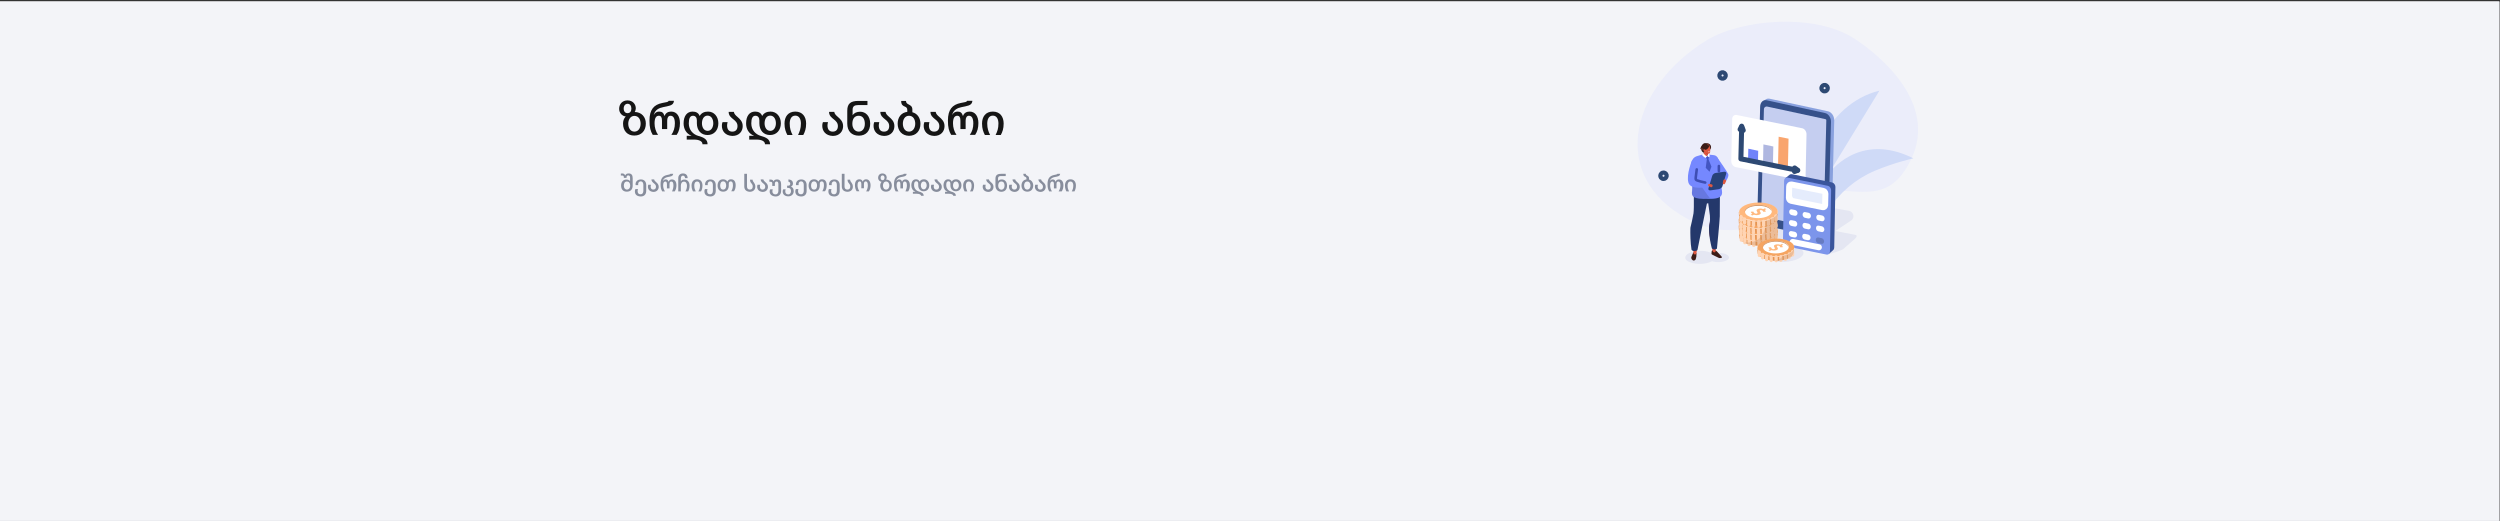 <?xml version="1.0" encoding="utf-8"?>
<!-- Generator: Adobe Illustrator 27.2.0, SVG Export Plug-In . SVG Version: 6.00 Build 0)  -->
<!DOCTYPE svg PUBLIC "-//W3C//DTD SVG 1.1//EN" "http://www.w3.org/Graphics/SVG/1.1/DTD/svg11.dtd">
<svg version="1.1" id="Layer_1" xmlns:x="http://ns.adobe.com/Extensibility/1.0/" xmlns:i="http://ns.adobe.com/AdobeIllustrator/10.0/" xmlns:graph="http://ns.adobe.com/Graphs/1.0/"
	 xmlns="http://www.w3.org/2000/svg" xmlns:xlink="http://www.w3.org/1999/xlink" x="0px" y="0px" viewBox="0 0 1920 400"
	 style="enable-background:new 0 0 1920 400;" xml:space="preserve">
<rect x="0" y="0" width="1920" height="400" fill="#333333" stroke="none"/>
<style type="text/css">
	.st0{fill:#F3F4F8;}
	.st1{fill:none;}
	.st2{fill:#EFF1F7;}
	.st3{fill:none;stroke:#738AD9;stroke-width:14.703;stroke-linecap:round;stroke-linejoin:round;stroke-miterlimit:10;}
	.st4{fill-rule:evenodd;clip-rule:evenodd;fill:#D7DDF0;}
	.st5{fill:#CFDAF7;}
	.st6{fill:none;stroke:#2D4973;stroke-width:3.267;stroke-linecap:round;stroke-miterlimit:10;}
	.st7{fill:#FFAB66;}
	.st8{fill:#EB9149;}
	.st9{fill:#FFC18F;}
	.st10{fill:#D67B2F;}
	.st11{opacity:0.71;fill:#F5F8FF;}
	.st12{fill:none;stroke:#A5B7F7;stroke-width:14.703;stroke-linecap:round;stroke-linejoin:round;stroke-miterlimit:10;}
	.st13{fill:#7A92E6;}
	
		.st14{fill-rule:evenodd;clip-rule:evenodd;fill:none;stroke:#2D4973;stroke-width:3.416;stroke-linecap:round;stroke-miterlimit:10;}
	.st15{fill-rule:evenodd;clip-rule:evenodd;fill:#ADBAC7;}
	.st16{fill-rule:evenodd;clip-rule:evenodd;fill:#DDE1F0;}
	.st17{fill-rule:evenodd;clip-rule:evenodd;fill:#526DC9;}
	.st18{fill-rule:evenodd;clip-rule:evenodd;fill:#CFDAF7;}
	.st19{fill-rule:evenodd;clip-rule:evenodd;fill:#C95836;}
	.st20{fill:#C95836;}
	.st21{fill-rule:evenodd;clip-rule:evenodd;fill:#E3633D;}
	.st22{fill-rule:evenodd;clip-rule:evenodd;fill:#4A2A1A;}
	.st23{fill-rule:evenodd;clip-rule:evenodd;fill:#364270;}
	.st24{fill:none;stroke:#0C173D;stroke-width:3.122;stroke-linecap:round;stroke-linejoin:round;stroke-miterlimit:10;}
	.st25{fill-rule:evenodd;clip-rule:evenodd;fill:#D46D4E;}
	.st26{fill-rule:evenodd;clip-rule:evenodd;fill:#7C95EB;}
	
		.st27{fill-rule:evenodd;clip-rule:evenodd;fill:none;stroke:#0D367F;stroke-width:3.307;stroke-linecap:round;stroke-linejoin:round;stroke-miterlimit:10;}
	.st28{fill-rule:evenodd;clip-rule:evenodd;fill:#873B24;}
	.st29{fill-rule:evenodd;clip-rule:evenodd;fill:#FFFFFF;}
	.st30{fill:#D46D4E;}
	.st31{enable-background:new    ;}
	.st32{fill:#151515;}
	.st33{fill:#878D9C;}
	.st34{fill:#EBEDFA;}
	.st35{fill:#E4E6F2;}
	.st36{fill:#89A1DE;}
	.st37{fill:#36518A;}
	.st38{fill:#C5CEF0;}
	
		.st39{fill-rule:evenodd;clip-rule:evenodd;fill:none;stroke:#2D4973;stroke-width:3.246;stroke-linecap:round;stroke-miterlimit:10;}
	.st40{fill:#E69451;}
	.st41{fill:#FFFFFF;}
	.st42{fill:#F5A562;}
	.st43{fill:none;stroke:#FFD4B3;stroke-width:2.636;stroke-linecap:round;stroke-linejoin:round;stroke-miterlimit:10;}
	.st44{fill:#F2C97B;}
	.st45{fill:#FFB87D;}
	.st46{fill:#CF9161;}
	.st47{opacity:0.29;fill:#BF8456;}
	.st48{fill:none;stroke:#2D4973;stroke-width:3.868;stroke-linecap:round;stroke-linejoin:round;stroke-miterlimit:10;}
	.st49{fill:#7083FA;}
	.st50{fill:#AFB7E0;}
	.st51{fill:#F9A56E;}
	.st52{fill:#3A559C;}
	.st53{fill:#7C95EB;}
	.st54{fill:#E5ECFC;}
	.st55{fill:none;stroke:#FFFFFF;stroke-width:4.63;stroke-linecap:round;stroke-linejoin:round;stroke-miterlimit:10;}
	.st56{fill:#667BC2;}
	.st57{fill:none;stroke:#FFD4B3;stroke-width:2.522;stroke-linecap:round;stroke-linejoin:round;stroke-miterlimit:10;}
	.st58{fill:#7588FF;}
	.st59{fill:#3B1C17;}
	.st60{fill:#DE5840;}
	.st61{fill:#24386B;}
	.st62{fill:#BA422D;}
	.st63{fill:#6778E0;}
	.st64{fill:none;stroke:#3E4EB3;stroke-width:2;stroke-linecap:round;stroke-linejoin:round;stroke-miterlimit:10;}
	.st65{fill:#27427A;}
	.st66{fill:#4355C2;}
	.st67{fill:none;stroke:#78392F;stroke-width:0.992;stroke-linecap:round;stroke-linejoin:round;stroke-miterlimit:10;}
</style>
<g id="Layer_2_00000111192994701003091220000008295332985778148766_">
	<g>
		<g>
			<rect id="SVGID_1_" x="-0.5" y="1.1" class="st0" width="1920" height="400"/>
		</g>
		<g>
			<g>
				<g>
					
						<rect id="SVGID_00000085232158775837196760000001681756321692185509_" x="-0.5" y="1.1" class="st0" width="1920" height="400"/>
				</g>
			</g>
		</g>
	</g>
</g>
<rect x="475" y="73.1" class="st1" width="468.3" height="62.9"/>
<g id="Layer_2_00000126300778192840214710000014577517979193435805_">
</g>
<g>
	<path class="st2" d="M5621,1628.8c99.4-105.7,35.3-312.6-146.8-358.5c-87.7-22.1-291.5,20.5-339.2,194.8
		c-21.8,79.8,46.5,220.2,187.1,154.6C5413.8,1576.9,5531.9,1723.5,5621,1628.8z"/>
	<path class="st3" d="M5345.9,1454.8c-1.9-16.6-9.8-76.8-14.3-98.1"/>
	<ellipse class="st4" cx="5359" cy="1694.8" rx="120.8" ry="12.2"/>
	<path class="st5" d="M5435.2,1646.8l0-139.7l0,0c0.5-12-7.9-24.2-25.3-33.4c-33.6-17.9-88-17.9-121.4-0.2
		c-15.4,8.2-23.6,18.7-24.8,29.5l0,0v0.1c-0.2,1.7-0.2,3.4,0,5V1647c0,24.1,21.5,43.6,48.1,43.7l75.1,0.2
		c26.7,0.1,48.3-19.5,48.3-43.7V1646.8z"/>
	<path class="st6" d="M5334,1691.3l52.6,0.1c26.7,0.1,48.3-19.5,48.3-43.7v-0.4l0-105.1"/>
	<path class="st5" d="M5407.1,1475.5h-120c-5.7,0-10.3-4.7-10.3-10.3l0,0c0-5.7,4.7-10.3,10.3-10.3l120,0c5.7,0,10.3,4.7,10.3,10.3
		l0,0C5417.4,1470.8,5412.8,1475.5,5407.1,1475.5z"/>
	<g>
		<g>
			<g>
				<rect x="5308" y="1665.7" class="st7" width="84.8" height="19.3"/>
				<rect x="5358.2" y="1665.7" class="st8" width="31.5" height="19.3"/>
				<rect x="5342.1" y="1665.7" class="st8" width="13.2" height="19.3"/>
				<rect x="5315.3" y="1665.7" class="st9" width="7.2" height="19.3"/>
			</g>
			<rect x="5308" y="1682.1" class="st10" width="84.8" height="2.9"/>
		</g>
		<g>
			<g>
				<rect x="5308" y="1646.9" class="st7" width="84.8" height="19.3"/>
				<rect x="5358.2" y="1646.9" class="st8" width="31.5" height="19.3"/>
				<rect x="5342.1" y="1646.9" class="st8" width="13.2" height="19.3"/>
				<rect x="5315.3" y="1646.9" class="st9" width="7.2" height="19.3"/>
			</g>
			<rect x="5308" y="1663.3" class="st10" width="84.8" height="2.9"/>
		</g>
		<g>
			<g>
				<rect x="5302.3" y="1628.1" class="st7" width="84.8" height="19.3"/>
				<rect x="5352.5" y="1628.1" class="st8" width="31.5" height="19.3"/>
				<rect x="5336.4" y="1628.1" class="st8" width="13.2" height="19.3"/>
				<rect x="5309.7" y="1628.1" class="st9" width="7.2" height="19.3"/>
			</g>
			<rect x="5302.3" y="1644.6" class="st10" width="84.8" height="2.9"/>
		</g>
	</g>
	<g>
		<g>
			<g>
				<rect x="5306" y="1608.7" class="st7" width="84.8" height="19.3"/>
				<rect x="5356.2" y="1608.7" class="st8" width="31.5" height="19.3"/>
				<rect x="5340.1" y="1608.7" class="st8" width="13.2" height="19.3"/>
				<rect x="5313.4" y="1608.7" class="st9" width="7.2" height="19.3"/>
			</g>
			<rect x="5306" y="1625.2" class="st10" width="84.8" height="2.9"/>
		</g>
		<g>
			<g>
				<rect x="5306" y="1590" class="st7" width="84.8" height="19.3"/>
				<rect x="5356.2" y="1590" class="st8" width="31.5" height="19.3"/>
				<rect x="5340.1" y="1590" class="st8" width="13.2" height="19.3"/>
				<rect x="5313.4" y="1590" class="st9" width="7.2" height="19.3"/>
			</g>
			<rect x="5306" y="1606.4" class="st10" width="84.8" height="2.9"/>
		</g>
		<g>
			<g>
				<rect x="5310.7" y="1571.2" class="st7" width="84.8" height="19.3"/>
				<rect x="5360.9" y="1571.2" class="st8" width="31.5" height="19.3"/>
				<rect x="5344.8" y="1571.2" class="st8" width="13.2" height="19.3"/>
				<rect x="5318" y="1571.2" class="st9" width="7.2" height="19.3"/>
			</g>
			<rect x="5310.7" y="1587.6" class="st10" width="84.8" height="2.9"/>
		</g>
	</g>
	
		<ellipse transform="matrix(0.707 -0.707 0.707 0.707 484.028 4180.055)" class="st11" cx="5287.8" cy="1505.8" rx="15.3" ry="15.3"/>
	
		<ellipse transform="matrix(0.967 -0.255 0.255 0.967 -204.228 1402.334)" class="st11" cx="5307.6" cy="1489" rx="6.1" ry="6.1"/>
	<path class="st12" d="M5348.7,1516.5c0,0,2.9-15.4-2.1-59.2"/>
	<path class="st13" d="M5337.8,1413.2c0,0-9.9-62.2,66.2-64.4C5404,1348.9,5400.7,1403.9,5337.8,1413.2z"/>
	<path class="st13" d="M5339.7,1413.3c0,0-32.9,15.6-81.6-38.4C5258.1,1374.9,5337.9,1355.3,5339.7,1413.3z"/>
	<line class="st6" x1="5348.9" y1="1399.6" x2="5396.4" y2="1355.4"/>
	<line class="st6" x1="5273.3" y1="1378.9" x2="5327.9" y2="1402.6"/>
	<line class="st6" x1="5378.6" y1="1372.5" x2="5391.2" y2="1369.8"/>
	<line class="st6" x1="5382" y1="1359.8" x2="5378.6" y2="1371.4"/>
	<line class="st6" x1="5358.4" y1="1390.8" x2="5374.5" y2="1388.3"/>
	<line class="st6" x1="5361.6" y1="1376" x2="5358.4" y2="1390.8"/>
	<polyline class="st6" points="5280.5,1390.1 5290.9,1386 5285.5,1376.4 	"/>
	<polyline class="st6" points="5305.1,1384.6 5311.9,1395.6 5298.3,1399 	"/>
	<line class="st6" x1="5335.7" y1="1394.7" x2="5338.3" y2="1412.9"/>
	<g>
		<g>
			<g>
				<rect x="5303.9" y="1553.7" class="st7" width="84.8" height="19.3"/>
				<rect x="5354.1" y="1553.7" class="st8" width="31.5" height="19.3"/>
				<rect x="5338" y="1553.7" class="st8" width="13.2" height="19.3"/>
				<rect x="5311.3" y="1553.7" class="st9" width="7.2" height="19.3"/>
			</g>
			<rect x="5303.9" y="1570.1" class="st10" width="84.8" height="2.9"/>
		</g>
		<g>
			<g>
				<rect x="5303.9" y="1534.9" class="st7" width="84.8" height="19.3"/>
				<rect x="5354.1" y="1534.9" class="st8" width="31.5" height="19.3"/>
				<rect x="5338" y="1534.9" class="st8" width="13.2" height="19.3"/>
				<rect x="5311.3" y="1534.9" class="st9" width="7.2" height="19.3"/>
			</g>
			<rect x="5303.9" y="1551.3" class="st10" width="84.8" height="2.9"/>
		</g>
		<g>
			<g>
				<rect x="5308.6" y="1516.2" class="st7" width="84.8" height="19.3"/>
				<rect x="5358.7" y="1516.2" class="st8" width="31.5" height="19.3"/>
				<rect x="5342.6" y="1516.2" class="st8" width="13.2" height="19.3"/>
				<rect x="5315.9" y="1516.2" class="st9" width="7.2" height="19.3"/>
			</g>
			<rect x="5308.6" y="1532.6" class="st10" width="84.8" height="2.9"/>
		</g>
	</g>
	<line class="st6" x1="5406.9" y1="1473.7" x2="5334.8" y2="1473.7"/>
	<line class="st6" x1="5314.2" y1="1473.7" x2="5283.5" y2="1473.7"/>
	
		<ellipse transform="matrix(0.447 -0.894 0.894 0.447 1522.242 5488.246)" class="st14" cx="5201.2" cy="1512.6" rx="5.3" ry="5.3"/>
	
		<ellipse transform="matrix(0.31 -0.951 0.951 0.31 2487.893 6042.85)" class="st14" cx="5407.2" cy="1307.4" rx="5.3" ry="5.3"/>
	
		<ellipse transform="matrix(0.223 -0.975 0.975 0.223 2931.306 6525.239)" class="st14" cx="5558.7" cy="1423.9" rx="5.3" ry="5.3"/>
	<g>
		<path class="st15" d="M5551.6,1465.5c0,0-6.1,3.3-5.2,9c0.8,5.7,0,8.1,0,8.1s20.5,1.5,20.3-1.5c0-0.1-1.6-6.7-1.6-6.7l-6.9-8.7
			L5551.6,1465.5z"/>
		<ellipse class="st16" cx="5500.3" cy="1695.6" rx="69.1" ry="7.1"/>
		<polygon class="st17" points="5538.1,1493.2 5528.4,1535 5537.1,1541.9 5550.2,1507.3 		"/>
		<path class="st17" d="M5538.5,1538.2c-2.2,5.9-2.5,7.9-6.8,6.5l-18.3-13.6l4.1-5.2l8.4,6.5L5538.5,1538.2z"/>
		<path class="st18" d="M5482.4,1479.8c-13.6-0.9-14.3,4.2-22.2,17c-5.8,9.3-7,13.1-17,26.1c-1.2,1.6,6.5,10.8,8.2,9.5
			c11.6-9.8,25.9-32.6,25.9-32.6L5482.4,1479.8z"/>
		<path class="st19" d="M5454.7,1525c-0.4-2.1-1.4-4.1-3.3-6l-16.7-13.4l-4.2,3.6l16.6,19.2C5450,1531.8,5455.5,1529.3,5454.7,1525z
			"/>
		<path class="st20" d="M5433.6,1510.6l-6.1-0.5c-1.2-0.1-2.3-0.6-3.2-1.5l-3.5-3.5c-1.2-1.2-0.8-3.3,0.7-4l0,0l7.6,1
			c1.7,0.2,3.3,1.1,4.6,2.5l2.1,2.3L5433.6,1510.6z"/>
		<ellipse class="st16" cx="5566.9" cy="1695.4" rx="44.2" ry="3.8"/>
		<path class="st21" d="M5466.6,1673.4l2.4,13.1l6.5-0.4c0,0,0.5-5.2,0.8-12.7H5466.6z"/>
		<path class="st22" d="M5468.7,1684.5l-5.5,4.2c-1.1,1-7.3,3-7.3,3l0,0c-0.6,1.3,0.5,1.9,1.5,2.1l17.9-0.4c0,0,3.9-0.9,0.4-8.9
			C5472.5,1686,5469.5,1687,5468.7,1684.5z"/>
		<path class="st21" d="M5507.2,1673.4l2.4,13.1l6.5-0.4c0,0,0.5-5.2,0.8-12.7H5507.2z"/>
		<path class="st22" d="M5509.3,1684.5l-5.5,4.2c-1.1,1-7.3,3-7.3,3l0,0c-0.6,1.3,0.5,1.9,1.5,2.1l17.9-0.4c0,0,3.9-0.9,0.4-8.9
			C5513,1686,5510.1,1687,5509.3,1684.5z"/>
		<path class="st23" d="M5519.1,1552.1l-21.7,1.9c-9.8,15.3-7.3,29-7.3,29s1.6,41,2.2,42.5l12.1,54.6l13.7-0.1
			c1.2-15,5.4-36-4.6-57.2l3.6-32.9C5520.6,1572.3,5519.1,1552.1,5519.1,1552.1z"/>
		<path class="st23" d="M5497.5,1542.9l-22.1,8c-6.6,17.2-8.3-4.8-8.3-4.8s-5.9,74.2-5.5,75.9l3.5,56.5l15,0
			c3.9-15.1,3.7-30.1,2.6-54.9l7.5-40.7C5496.2,1564.3,5497.5,1542.9,5497.5,1542.9z"/>
		<path class="st24" d="M5492.3,1582.6c0-0.3-1.3-5.2-1.9-7.5c-0.2-0.7-0.8-1.3-1.6-1.3l-8.5-0.6"/>
		<path class="st25" d="M5563.3,1585.1c0,0-2.4,35.3-1.8,37.1l17.7,66.1l6.7,0.2c-0.2-18.1,7.8-37.6-4-63.3l4-45.4
			C5598.4,1579.6,5563.3,1585.1,5563.3,1585.1z"/>
		<path class="st25" d="M5542.7,1586.7c0,0-4.8,34.7-4.3,36.4l13.4,64.9l6.8,0.2c1-17.8,10.4-36.9,0.2-62.2l7.1-44.6
			C5578.4,1581.4,5542.7,1586.7,5542.7,1586.7z"/>
		<path class="st17" d="M5550.5,1502.7l1.3-0.4l4.5,0.2l17.3,5.4c5.8,2.5,8.7,8.3,6.7,13.4l7,25c4.9,12.7,9.8,75.8,9.6,88.7
			c-13.3,4-15,4.3-33.4,4.3c-2.1,0-26.1-4.8-28.2-7.3c-4.4-31.5,0.1-72.8,8.3-89.3c1.1-2.2-11.7-29.7-6.4-32.1
			C5539.1,1509.8,5548.4,1502.9,5550.5,1502.7z"/>
		<path class="st26" d="M5553,1482.5l1.3-0.5l4.5,0.2l17.2,5.9c5.8,2.8,6.5,7.1,7.8,12.9l8.5,48.6c4.7,14.5-60.2,20.1-54.2,0
			c3.5-11.7-4-55.5,1.3-58.4C5541.3,1490.1,5551,1482.7,5553,1482.5z"/>
		<path class="st17" d="M5473.3,1480.3l16.6-5.1l4.3-0.2l16.9,4.5c5.8,2.3,8.9,8.6,7.3,14.6l-6.3,23.6c5.5,14,6.8,28.7,7.3,43.4
			c-15.6,3.5-46.8,7.5-55.1-2.7C5463.1,1529.1,5463.6,1500.1,5473.3,1480.3z"/>
		<path class="st17" d="M5489.6,1565.1c0,0,22.3-30.4,18.6-61.3l9.8,11.1c0,0,1.5,33,2.7,47.1
			C5520.6,1562,5510.1,1569.1,5489.6,1565.1z"/>
		<path class="st18" d="M5502.8,1477.3c0,0-18.2,17.7-20.3,25c0,0-2.8-18.1-1.3-24.3l9.2-2.9l3.8,0L5502.8,1477.3z"/>
		<path class="st27" d="M5481.4,1503.8c0,0-4.4,42.2-0.8,58.7"/>
		<path class="st27" d="M5495.2,1521.7L5495.2,1521.7c3,0,5.4-2.4,5.4-5.4v-8.2h-10.9v8.2
			C5489.8,1519.3,5492.2,1521.7,5495.2,1521.7z"/>
		<path class="st17" d="M5548.1,1485.1c0,0-5.8,14.1,6.4,14.1c10.7,0,12.6-14.2,12.6-14.2l-7.4-2.5
			C5559.8,1482.5,5555.9,1479.3,5548.1,1485.1z"/>
		<path class="st19" d="M5480.3,1469.8c0,0,2.2,6.1,4.1,11.2c0.5,1.4,1.8,2.3,3.4,2.5c1.6,0.2,3.3-0.3,4.4-1.5
			c0.4-0.4,0.7-0.7,1-1.1c1.5-1.6,1.9-3.7,1-5.5c-2.3-4.5-6.5-12.8-6.5-12.8L5480.3,1469.8L5480.3,1469.8z"/>
		<polygon class="st28" points="5481.1,1473.3 5482.8,1476.8 5485.8,1472.4 		"/>
		<path class="st19" d="M5491.1,1462.4c0.3-1.9-1-3.6-2.9-3.9c-2-0.3-4.5-0.6-6.5-0.9c-1.9-0.3-3.3,1.1-3.9,2.9
			c-0.6,2.2-0.9,6.8-0.8,10.1c0.1,1.9,1.3,3.8,3.2,4.1c2,0.3,8.2-0.8,9.3-4.3C5490.4,1467.7,5490.8,1465.2,5491.1,1462.4
			L5491.1,1462.4z"/>
		<path class="st15" d="M5492.4,1472.4c3.8-1.7,5-7.2,2.6-12.1c-0.5-1-1.1-1.9-1.7-2.5c-3.4-3.1-7.7-5-12.4-2.3
			c-1.4,0.8-2,2.5-1.5,4c1,2.8,3.3,7.6,8.8,12c0.7,0.6,1.6,0.9,2.5,0.9H5492.4z"/>
		<path class="st19" d="M5486.4,1468.4c-0.7,1.4-2.2,2-3.4,1.4s-1.5-2.2-0.7-3.6s2.2-2,3.4-1.4
			C5486.8,1465.4,5487.1,1467,5486.4,1468.4z"/>
		<path class="st19" d="M5477.4,1463.1c0,0.1-0.9,1.5-2.4,3.4c-0.7,1,1.3,2.8,2.3,2.3c1-0.5,2.1-4.2,2.1-4.2L5477.4,1463.1z"/>
		<path class="st29" d="M5477.5,1470.1l2.1-0.2c0,0,0.1,1.9-0.7,1.9C5477.3,1472,5477.5,1470.1,5477.5,1470.1z"/>
		<path class="st19" d="M5530.4,1522.8c2.4,5.3,1.4,11-4.4,14.5l-31,10.9l0.3-6.8l21.7-11.8L5530.4,1522.8z"/>
		<path class="st20" d="M5500.3,1543.6l-2.4,5.5c-0.5,1.1-1.3,2-2.4,2.5l-4.4,2.1c-1.5,0.7-3.3-0.3-3.5-2l0,0l3.4-6.7
			c0.8-1.5,2.1-2.7,3.8-3.4l2.8-1.2L5500.3,1543.6z"/>
		<path class="st25" d="M5597.1,1525.1c2.4,5.3,1.4,11-4.4,14.5l-31,10.9l0.3-6.8l21.7-11.8L5597.1,1525.1z"/>
		<path class="st30" d="M5563.6,1542.7l-5.2,3c-1,0.6-1.8,1.6-2.2,2.7l-1.6,4.6c-0.5,1.6,0.7,3.2,2.4,3.2l0,0l6.3-4.2
			c1.4-0.9,2.4-2.4,3-4.2l0.9-3L5563.6,1542.7z"/>
		<path class="st18" d="M5515.5,1482.2c5.7,5,7.4,9.8,11.4,19.4c1.9,4.5,6.8,11.4,8.2,17.4c0.7,3.2,1,10.7-5,15.6
			c-0.8,0.6-2.4,1.5-2.4,1.5c-0.6-0.4-7-6.7-8.9-10.7c-4.1-8.5-11-20.5-13.5-27.7C5499.7,1481.6,5515.5,1482.2,5515.5,1482.2z"/>
		<path class="st30" d="M5514.9,1530.6l-0.6-1.2c-0.4-0.9-0.5-2-0.2-2.9l1.2-3.9c0.4-1.4,2-1.9,3.2-1.1l0,0l2,5.8
			C5521,1528.6,5514.9,1530.6,5514.9,1530.6z"/>
		<path class="st25" d="M5550.9,1476.9c0,0,0.9,5.5,1.6,10c0.2,1.2,1,2.2,2.1,2.6s2.4,0.2,3.3-0.6c0.3-0.3,0.6-0.5,0.9-0.7
			c1.3-1.1,1.8-2.8,1.4-4.4c-1.1-4.1-3.1-11.7-3.1-11.7L5550.9,1476.9L5550.9,1476.9z"/>
		<polygon class="st28" points="5551.1,1479.9 5551.9,1483.2 5554.5,1479.9 		"/>
		<path class="st25" d="M5561.2,1471.8c0.5-1.5-0.3-3.2-1.8-3.7c-1.6-0.5-3.7-1.2-5.3-1.8c-1.5-0.5-2.9,0.4-3.7,1.9
			c-0.9,1.7-1.8,5.5-2.2,8.4c-0.2,1.6,0.5,3.4,2,3.9c1.6,0.5,7,0.6,8.4-2.2C5559.8,1476.2,5560.5,1474.1,5561.2,1471.8
			L5561.2,1471.8z"/>
		<path class="st15" d="M5565.8,1479.3c0,0-0.1-8.3-2.1-11c-2.7-3.6-6.7-6-12-2.8c0,0,1.3,6.8,11.5,13.6L5565.8,1479.3z"/>
		<path class="st25" d="M5560.9,1478.7c-0.8,1-2.2,1.3-3,0.7s-0.9-2.1-0.1-3.1c0.8-1,2.2-1.3,3-0.7S5561.7,1477.6,5560.9,1478.7z"/>
		<path class="st29" d="M5549.4,1475.8l2.5,1.2c0,0-0.8,1.7-2,1S5549.4,1475.8,5549.4,1475.8z"/>
		<path class="st22" d="M5551.2,1686.1l-5.7,4c-1.1,1-7.2,3.1-7.2,3.1l0,0c-0.6,1.3,0.7,2,1.7,2.1l18.3-0.4c0,0,4.2-0.9,0.1-9
			C5555.2,1687.4,5552.2,1688.7,5551.2,1686.1z"/>
		<path class="st22" d="M5579,1686.1l-5.7,4c-1.1,1-7.2,3.1-7.2,3.1l0,0c-0.6,1.3,0.7,2,1.7,2.1l18.3-0.4c0,0,4.2-0.9,0.1-9
			C5582.9,1687.4,5579.9,1688.7,5579,1686.1z"/>
		<path class="st17" d="M5597.1,1525.1c0,0-12.6-29.2-17.1-34.3s-11.5-1.5-9.8,5.5c1.7,7.1,16.1,34.1,16.1,34.1l-23.5,11.5l5,8
			l23.3-9C5591.1,1541,5602.4,1536.9,5597.1,1525.1z"/>
	</g>
</g>
<g class="st31">
	<path class="st32" d="M478.5,95c0-2,0.5-3.9,2-5.5v-0.1c-2.5-0.2-5-2.5-5-5.8c0-3.8,2.6-6.5,6.4-6.5c4.1,0,6.4,3,6.4,6.1
		c0,0.7-0.3,2.1-0.9,2.9V86c5.4,0.1,8.6,3.9,8.6,8.9c0,5.4-3.3,9.2-8.8,9.2C481.8,104.2,478.5,100.4,478.5,95z M484.9,83.4
		c0-2.2-1.1-3.7-2.9-3.7c-1.8,0-3,1.5-3,3.7c0,2.2,1.2,3.5,2.9,3.5C483.8,86.9,484.9,85.6,484.9,83.4z M492,95c0-3-1.4-6-4.8-6
		c-3.1,0-4.7,3-4.7,6c0,2.9,1.4,6.1,4.8,6.1C490.6,101,492,97.9,492,95z"/>
	<path class="st32" d="M518.3,94.8c0-4.2-1.3-5.9-3.4-5.9c-1.7,0-2.5,1.6-2.5,3.8v6.4h-4v-6.4c0-2.5-0.7-3.8-2.4-3.8
		c-2.1,0-3.3,1.7-3.3,5.8c0,3.2,0.9,6.3,2.7,8.9h-4.1c-1.7-2.9-2.5-5.6-2.5-11c0-8.5,3.4-12.2,9.8-13.5l3.5-0.7
		c0.9-0.2,1.4-0.7,1.5-1h4c-0.3,2.5-1.5,3.5-5.5,4.3l-2.9,0.6c-2.9,0.6-6,1.9-7.1,5.8h0.1c0.8-1.5,2.2-2.4,3.9-2.4
		c2.5,0,3.4,0.9,4.2,3.3h0.1c0.9-2.4,2.8-3.3,5.1-3.3c4.3,0,6.7,3.7,6.7,8.8c0,3.6-0.7,6.4-2.5,9.1h-4.1
		C517.4,101,518.3,98.1,518.3,94.8z"/>
	<path class="st32" d="M533,107.2h-5.6v-2.9h3.6v-0.1c-4-1.5-6-5.3-6-9.4c0-5.7,2.6-9.1,6.9-9.1c2.5,0,4.5,0.9,5.4,3.3h0.1
		c1.3-2.3,3.6-3.3,6.4-3.3c4.6,0,7.9,3.8,7.9,9c0,5.3-3.3,9-8.3,9c-5,0-8.2-3.6-8.2-9v-2.2c0-2.1-1-3.6-3-3.6c-2.2,0-3.2,2-3.2,5.9
		c0,5.1,3.4,8.4,7.1,9.5c4.6,1.3,7.3,2.7,7.3,6.5h-3.9C539.6,108.6,537.1,107.2,533,107.2z M547.8,94.7c0-2.9-1.3-5.9-4.4-5.9
		c-3,0-4.3,3-4.3,5.9c0,2.8,1.3,5.8,4.4,5.8C546.4,100.5,547.8,97.5,547.8,94.7z"/>
	<path class="st32" d="M554.4,96.7c0-1.1,0.1-1.9,0.5-2.9h3.9c-0.2,0.8-0.4,1.7-0.4,2.5c0,3.1,1.4,4.8,4,4.8c2.7,0,4-1.7,4-4.3
		c0-2.5-1.6-3.9-3.1-5.1c-1.8-1.5-3.7-2.8-3.7-5.8h4c0.2,1.6,1.4,2.7,2.8,3.9c1.9,1.7,4,3.5,4,7.1c0,3.9-2.7,7.5-7.9,7.5
		C556.9,104.2,554.4,100.5,554.4,96.7z"/>
	<path class="st32" d="M581,107.2h-5.6v-2.9h3.6v-0.1c-4-1.5-6-5.3-6-9.4c0-5.7,2.6-9.1,6.9-9.1c2.5,0,4.5,0.9,5.4,3.3h0.1
		c1.3-2.3,3.6-3.3,6.4-3.3c4.6,0,7.9,3.8,7.9,9c0,5.3-3.3,9-8.3,9c-5,0-8.2-3.6-8.2-9v-2.2c0-2.1-1-3.6-3-3.6c-2.2,0-3.2,2-3.2,5.9
		c0,5.1,3.4,8.4,7.1,9.5c4.6,1.3,7.3,2.7,7.3,6.5h-3.9C587.6,108.6,585.1,107.2,581,107.2z M595.9,94.7c0-2.9-1.3-5.9-4.4-5.9
		c-3,0-4.3,3-4.3,5.9c0,2.8,1.3,5.8,4.4,5.8C594.5,100.5,595.9,97.5,595.9,94.7z"/>
	<path class="st32" d="M615.1,94.9c0-2.9-1-6.1-4.3-6.1c-3.3,0-4.3,3.2-4.3,6.1c0,3.8,0.9,6.2,2.2,8.8h-4c-1.2-2.3-2.2-4.8-2.2-8.8
		c0-5.3,2.8-9.2,8.3-9.2s8.3,3.9,8.3,9.2c0,3.9-0.9,6.4-2.2,8.8h-4C614.1,101.1,615.1,98.7,615.1,94.9z"/>
	<path class="st32" d="M631.5,96.7c0-1.1,0.1-1.9,0.5-2.9h3.9c-0.2,0.8-0.4,1.7-0.4,2.5c0,3.1,1.4,4.8,4,4.8c2.7,0,4-1.7,4-4.3
		c0-2.5-1.6-3.9-3.1-5.1c-1.8-1.5-3.7-2.8-3.7-5.8h4c0.2,1.6,1.4,2.7,2.8,3.9c1.9,1.7,4,3.5,4,7.1c0,3.9-2.7,7.5-7.9,7.5
		C634,104.2,631.5,100.5,631.5,96.7z"/>
	<path class="st32" d="M650.7,94.9v-9.9c0-5.6,2.8-7.5,8.6-7.5h6.9v3.2h-7.2c-2.7,0-4.2,0.9-4.2,3.6v4.1h0.1
		c1.1-1.7,3.2-2.6,5.7-2.6c4.3,0,7.7,3.4,7.7,9.1s-3.2,9.3-8.7,9.3C654,104.2,650.7,100.7,650.7,94.9z M664.2,95.1
		c0-3.7-1.6-6.2-4.7-6.2c-3.1,0-4.9,2.2-4.9,6.2c0,3.4,1.9,6,5,6C662.5,101,664.2,98.5,664.2,95.1z"/>
	<path class="st32" d="M670.9,96.7c0-1.1,0.1-1.9,0.5-2.9h3.9c-0.2,0.8-0.4,1.7-0.4,2.5c0,3.1,1.4,4.8,4,4.8c2.7,0,4-1.7,4-4.3
		c0-2.5-1.6-3.9-3.1-5.1c-1.8-1.5-3.7-2.8-3.7-5.8h4c0.2,1.6,1.4,2.7,2.8,3.9c1.9,1.7,4,3.5,4,7.1c0,3.9-2.7,7.5-7.9,7.5
		C673.4,104.2,670.9,100.5,670.9,96.7z"/>
	<path class="st32" d="M689.4,95c0-4.9,2.7-8.5,7.4-9.1v-1.4c0-1.6-0.8-2.2-1.8-2.6c-1.4-0.6-2.9-1.2-2.9-4.4h3.7
		c0,1.6,1,2.2,2.2,2.8c1.3,0.7,2.7,1.4,2.7,3.9v2c3.9,1,6.2,4.4,6.2,8.9c0,5.4-3.3,9.2-8.8,9.2C692.7,104.2,689.4,100.4,689.4,95z
		 M702.9,95c0-3-1.4-6.1-4.8-6.1c-3.3,0-4.7,3.1-4.7,6.1c0,2.9,1.4,6.1,4.8,6.1C701.4,101,702.9,97.9,702.9,95z"/>
	<path class="st32" d="M709.4,96.7c0-1.1,0.1-1.9,0.5-2.9h3.9c-0.2,0.8-0.4,1.7-0.4,2.5c0,3.1,1.4,4.8,4,4.8c2.7,0,4-1.7,4-4.3
		c0-2.5-1.6-3.9-3.1-5.1c-1.8-1.5-3.7-2.8-3.7-5.8h4c0.2,1.6,1.4,2.7,2.8,3.9c1.9,1.7,4,3.5,4,7.1c0,3.9-2.7,7.5-7.9,7.5
		C711.9,104.2,709.4,100.5,709.4,96.7z"/>
	<path class="st32" d="M747.5,94.8c0-4.2-1.3-5.9-3.4-5.9c-1.7,0-2.5,1.6-2.5,3.8v6.4h-4v-6.4c0-2.5-0.7-3.8-2.4-3.8
		c-2.1,0-3.3,1.7-3.3,5.8c0,3.2,0.9,6.3,2.7,8.9h-4.1c-1.7-2.9-2.5-5.6-2.5-11c0-8.5,3.4-12.2,9.8-13.5l3.5-0.7
		c0.9-0.2,1.4-0.7,1.5-1h4c-0.3,2.5-1.5,3.5-5.5,4.3l-2.9,0.6c-2.9,0.6-6,1.9-7.1,5.8h0.1c0.8-1.5,2.2-2.4,3.9-2.4
		c2.5,0,3.4,0.9,4.2,3.3h0.1c0.9-2.4,2.8-3.3,5.1-3.3c4.3,0,6.7,3.7,6.7,8.8c0,3.6-0.7,6.4-2.5,9.1h-4.1
		C746.7,101,747.5,98.1,747.5,94.8z"/>
	<path class="st32" d="M766.8,94.9c0-2.9-1-6.1-4.3-6.1s-4.3,3.2-4.3,6.1c0,3.8,0.9,6.2,2.2,8.8h-4c-1.2-2.3-2.2-4.8-2.2-8.8
		c0-5.3,2.8-9.2,8.3-9.2s8.3,3.9,8.3,9.2c0,3.9-0.9,6.4-2.2,8.8h-4C765.9,101.1,766.8,98.7,766.8,94.9z"/>
</g>
<g class="st31">
	<path class="st33" d="M477,142.5c0-3,1.8-4.6,4-4.6c1.3,0,2.3,0.4,2.9,1.2h0v-2.7c0-1.1-0.5-1.7-1.4-1.7c-0.9,0-1.3,0.6-1.3,1.3
		v0.6h-2.1v-0.6c0-0.6-0.3-1.2-1.3-1.2c-0.3,0-0.8,0-1,0.1v-1.6c0.3-0.1,0.8-0.1,1.2-0.1c0.8,0,1.7,0.4,2.1,1.5h0.1
		c0.5-1.1,1.3-1.5,2.6-1.5c2.1,0,3.1,1.2,3.1,3.6v5.7c0,3-1.7,4.7-4.5,4.7S477,145.5,477,142.5z M484,142.6c0-2.1-1-3.2-2.5-3.2
		c-1.6,0-2.4,1.2-2.4,3.2c0,1.7,0.9,3,2.4,3C483,145.6,484,144.4,484,142.6z"/>
	<path class="st33" d="M487.6,147c0-0.7,0.1-1.2,0.4-1.8h2c-0.2,0.5-0.3,1.1-0.3,1.6c0,1.5,0.7,2.4,2.2,2.4c1.6,0,2.2-1.2,2.2-2.7
		v-4.5c0-1.3-0.5-2.7-2-2.7c-1.5,0-2,1.2-2,2.2c0,0.2,0,0.5,0.1,0.7h-2c0-0.2-0.1-0.5-0.1-0.7c0-1.9,1.4-3.7,4.1-3.7
		c2.8,0,4.1,2,4.1,4.3v4.5c0,2.6-1.5,4.3-4.2,4.3C489,150.8,487.6,149.3,487.6,147z"/>
	<path class="st33" d="M497.6,143.4c0-0.6,0.1-1,0.3-1.5h2c-0.1,0.4-0.2,0.9-0.2,1.3c0,1.6,0.7,2.4,2,2.4c1.4,0,2.1-0.9,2.1-2.2
		c0-1.3-0.8-2-1.6-2.6c-0.9-0.8-1.9-1.5-1.9-3h2.1c0.1,0.8,0.7,1.4,1.4,2c1,0.9,2.1,1.8,2.1,3.7c0,2-1.4,3.9-4.1,3.9
		C498.9,147.2,497.6,145.4,497.6,143.4z"/>
	<path class="st33" d="M517.2,142.4c0-2.2-0.6-3-1.7-3c-0.9,0-1.3,0.8-1.3,2v3.3h-2v-3.3c0-1.3-0.4-2-1.2-2c-1.1,0-1.7,0.9-1.7,3
		c0,1.6,0.5,3.2,1.4,4.6h-2.1c-0.9-1.5-1.3-2.9-1.3-5.6c0-4.4,1.7-6.3,5-7l1.8-0.4c0.4-0.1,0.7-0.4,0.8-0.5h2.1
		c-0.1,1.3-0.8,1.8-2.8,2.2l-1.5,0.3c-1.5,0.3-3.1,1-3.6,3h0.1c0.4-0.8,1.2-1.2,2-1.2c1.3,0,1.8,0.5,2.2,1.7h0.1
		c0.5-1.2,1.4-1.7,2.6-1.7c2.2,0,3.4,1.9,3.4,4.5c0,1.8-0.4,3.3-1.3,4.7h-2.1C516.8,145.6,517.2,144.1,517.2,142.4z"/>
	<path class="st33" d="M527.6,142.6c0-1.8-0.8-3.1-2.3-3.1c-1.5,0-2.4,1.2-2.4,3.1v4.4h-2v-10.2c0-2.3,1.6-3.6,3.6-3.6
		c2.4,0,3.6,1.5,3.6,3.6h-2c0-1-0.5-1.9-1.6-1.9c-1,0-1.6,0.8-1.6,2.1v2.2h0c0.5-0.9,1.5-1.3,2.8-1.3c2.2,0,3.9,1.7,3.9,4.7
		c0,2-0.6,3.5-1.1,4.4h-2.1C527.1,145.7,527.6,144.5,527.6,142.6z"/>
	<path class="st33" d="M537.6,142.5c0-1.5-0.5-3.1-2.2-3.1c-1.7,0-2.2,1.6-2.2,3.1c0,2,0.5,3.2,1.1,4.5h-2.1
		c-0.6-1.2-1.1-2.5-1.1-4.5c0-2.7,1.4-4.8,4.2-4.8c2.8,0,4.2,2,4.2,4.8c0,2-0.5,3.3-1.1,4.5h-2.1
		C537.1,145.7,537.6,144.5,537.6,142.5z"/>
	<path class="st33" d="M541,147c0-0.7,0.1-1.2,0.4-1.8h2c-0.2,0.5-0.3,1.1-0.3,1.6c0,1.5,0.7,2.4,2.2,2.4c1.6,0,2.2-1.2,2.2-2.7
		v-4.5c0-1.3-0.5-2.7-2-2.7c-1.5,0-2,1.2-2,2.2c0,0.2,0,0.5,0.1,0.7h-2c0-0.2-0.1-0.5-0.1-0.7c0-1.9,1.4-3.7,4.1-3.7
		c2.8,0,4.1,2,4.1,4.3v4.5c0,2.6-1.5,4.3-4.2,4.3C542.4,150.8,541,149.3,541,147z"/>
	<path class="st33" d="M562.9,142.3c0-2-0.5-3-1.7-3c-1,0-1.5,0.7-1.5,1.9v1.3c0,2.8-1.5,4.7-4.3,4.7s-4.3-1.9-4.3-4.7
		c0-2.8,1.6-4.8,4.1-4.8c1.3,0,2.4,0.3,3.4,1.7h0.1c0.7-1.5,1.7-1.7,2.8-1.7c2.2,0,3.5,1.7,3.5,4.6c0,1.8-0.4,3.3-1.3,4.6h-2.1
		C562.4,145.6,562.9,144.1,562.9,142.3z M557.7,142.5c0-1.7-0.6-3.2-2.3-3.2c-1.6,0-2.3,1.4-2.3,3.2c0,1.7,0.6,3.1,2.3,3.1
		C557,145.6,557.7,144.2,557.7,142.5z"/>
	<path class="st33" d="M571.6,143.2v-9.7h2.1v9.7c0,1.5,0.7,2.4,2.2,2.4c1.5,0,2.2-0.9,2.2-2.4c0-1-0.3-1.5-0.7-2
		c-0.6-0.8-1.4-1.4-1.4-3.2h2c0,1,0.5,1.5,1,2.2c0.5,0.7,1.1,1.6,1.1,3.2c0,2.4-1.8,3.9-4.2,3.9
		C573.3,147.2,571.6,145.8,571.6,143.2z"/>
	<path class="st33" d="M581.5,143.4c0-0.6,0.1-1,0.3-1.5h2c-0.1,0.4-0.2,0.9-0.2,1.3c0,1.6,0.7,2.4,2,2.4c1.4,0,2.1-0.9,2.1-2.2
		c0-1.3-0.8-2-1.6-2.6c-0.9-0.8-1.9-1.5-1.9-3h2.1c0.1,0.8,0.7,1.4,1.4,2c1,0.9,2.1,1.8,2.1,3.7c0,2-1.4,3.9-4.1,3.9
		C582.8,147.2,581.5,145.4,581.5,143.4z"/>
	<path class="st33" d="M591.1,147.2c0-0.7,0.1-1.2,0.4-1.8h2c-0.2,0.5-0.3,1.1-0.3,1.6c0,1.3,0.8,2.3,2.4,2.3c1.4,0,2.2-1.2,2.2-2.6
		v-5.4c0-1.3-0.5-1.9-1.4-1.9c-0.9,0-1.3,0.7-1.3,1.5v1.9h-2v-2.1c0-0.7-0.4-1.1-1.4-1.1h-0.8v-1.7h0.7c1.3,0,2.1,0.3,2.4,1.4h0.1
		c0.5-1.1,1.4-1.5,2.7-1.5c2,0,3.1,1.4,3.1,3.5v5.4c0,2.4-1.5,4.2-4.2,4.2C592.7,150.8,591.1,149.1,591.1,147.2z"/>
	<path class="st33" d="M601.1,147.2c0-0.7,0.1-1.2,0.4-1.8h1.9c-0.2,0.5-0.3,1.1-0.3,1.6c0,1.3,0.7,2.3,2.3,2.3
		c1.4,0,2.1-1.2,2.1-2.5c0-1.5-0.7-2.5-2.1-2.5h-0.9v-1.7h0.8c1.2,0,1.6-0.6,1.6-1.5c0-0.8-0.5-1.4-1.4-1.6v-1.7
		c2.5,0.1,3.5,1.6,3.5,3c0,1.4-0.6,2.1-1.5,2.5v0.1c1.2,0.4,2.1,1.4,2.1,3.4c0,2.1-1.5,4-4.2,4C602.7,150.8,601.1,149.1,601.1,147.2
		z"/>
	<path class="st33" d="M610.8,147c0-0.7,0.1-1.2,0.4-1.8h2c-0.2,0.5-0.3,1.1-0.3,1.6c0,1.5,0.7,2.4,2.2,2.4c1.6,0,2.2-1.2,2.2-2.7
		v-4.5c0-1.3-0.5-2.7-2-2.7c-1.5,0-2,1.2-2,2.2c0,0.2,0,0.5,0.1,0.7h-2c0-0.2-0.1-0.5-0.1-0.7c0-1.9,1.4-3.7,4.1-3.7
		c2.8,0,4.1,2,4.1,4.3v4.5c0,2.6-1.5,4.3-4.2,4.3C612.3,150.8,610.8,149.3,610.8,147z"/>
	<path class="st33" d="M632.8,142.3c0-2-0.5-3-1.7-3c-1,0-1.5,0.7-1.5,1.9v1.3c0,2.8-1.5,4.7-4.3,4.7s-4.3-1.9-4.3-4.7
		c0-2.8,1.6-4.8,4.1-4.8c1.3,0,2.4,0.3,3.4,1.7h0.1c0.7-1.5,1.7-1.7,2.8-1.7c2.2,0,3.5,1.7,3.5,4.6c0,1.8-0.4,3.3-1.3,4.6h-2.1
		C632.3,145.6,632.8,144.1,632.8,142.3z M627.5,142.5c0-1.7-0.6-3.2-2.3-3.2c-1.6,0-2.3,1.4-2.3,3.2c0,1.7,0.6,3.1,2.3,3.1
		C626.9,145.6,627.5,144.2,627.5,142.5z"/>
	<path class="st33" d="M636.2,147c0-0.7,0.1-1.2,0.4-1.8h2c-0.2,0.5-0.3,1.1-0.3,1.6c0,1.5,0.7,2.4,2.2,2.4c1.6,0,2.2-1.2,2.2-2.7
		v-4.5c0-1.3-0.5-2.7-2-2.7c-1.5,0-2,1.2-2,2.2c0,0.2,0,0.5,0.1,0.7h-2c0-0.2-0.1-0.5-0.1-0.7c0-1.9,1.4-3.7,4.1-3.7
		c2.8,0,4.1,2,4.1,4.3v4.5c0,2.6-1.5,4.3-4.2,4.3C637.6,150.8,636.2,149.3,636.2,147z"/>
	<path class="st33" d="M646.5,143.2v-9.7h2.1v9.7c0,1.5,0.7,2.4,2.2,2.4c1.5,0,2.2-0.9,2.2-2.4c0-1-0.3-1.5-0.7-2
		c-0.6-0.8-1.4-1.4-1.4-3.2h2c0,1,0.5,1.5,1,2.2c0.5,0.7,1.1,1.6,1.1,3.2c0,2.4-1.8,3.9-4.2,3.9
		C648.2,147.2,646.5,145.8,646.5,143.2z"/>
	<path class="st33" d="M666.5,142.4c0-2.2-0.6-3.1-1.7-3.1c-0.9,0-1.3,0.8-1.3,2v3.3h-2v-3.3c0-1.3-0.4-2-1.2-2
		c-1.1,0-1.7,0.9-1.7,3c0,1.6,0.5,3.2,1.4,4.6h-2.1c-0.8-1.3-1.3-2.8-1.3-4.7c0-2.8,1.2-4.5,3.4-4.5c1.3,0,2.1,0.5,2.5,1.7h0.1
		c0.5-1.2,1.4-1.7,2.6-1.7c2.2,0,3.4,2,3.4,4.6c0,1.8-0.4,3.3-1.3,4.7h-2.1C666,145.6,666.5,144.1,666.5,142.4z"/>
	<path class="st33" d="M676,142.5c0-1,0.3-2,1-2.8v-0.1c-1.3-0.1-2.6-1.3-2.6-3c0-2,1.3-3.4,3.3-3.4c2.1,0,3.3,1.5,3.3,3.1
		c0,0.4-0.1,1.1-0.5,1.5v0.1c2.8,0.1,4.4,2,4.4,4.6c0,2.8-1.7,4.7-4.5,4.7C677.7,147.2,676,145.3,676,142.5z M679.3,136.6
		c0-1.1-0.5-1.9-1.5-1.9c-0.9,0-1.5,0.8-1.5,1.9c0,1.1,0.6,1.8,1.5,1.8C678.7,138.4,679.3,137.7,679.3,136.6z M683,142.5
		c0-1.5-0.7-3.1-2.5-3.1c-1.6,0-2.4,1.5-2.4,3.1c0,1.5,0.7,3.1,2.4,3.1C682.2,145.6,683,144,683,142.5z"/>
	<path class="st33" d="M696.5,142.4c0-2.2-0.6-3-1.7-3c-0.9,0-1.3,0.8-1.3,2v3.3h-2v-3.3c0-1.3-0.4-2-1.2-2c-1.1,0-1.7,0.9-1.7,3
		c0,1.6,0.5,3.2,1.4,4.6h-2.1c-0.9-1.5-1.3-2.9-1.3-5.6c0-4.4,1.7-6.3,5-7l1.8-0.4c0.5-0.1,0.7-0.4,0.8-0.5h2.1
		c-0.1,1.3-0.8,1.8-2.8,2.2l-1.5,0.3c-1.5,0.3-3.1,1-3.6,3h0.1c0.4-0.8,1.2-1.2,2-1.2c1.3,0,1.8,0.5,2.2,1.7h0.1
		c0.5-1.2,1.4-1.7,2.6-1.7c2.2,0,3.4,1.9,3.4,4.5c0,1.8-0.4,3.3-1.3,4.7h-2.1C696,145.6,696.5,144.1,696.5,142.4z"/>
	<path class="st33" d="M704,148.8h-2.9v-1.5h1.9v-0.1c-2.1-0.8-3.1-2.7-3.1-4.8c0-2.9,1.3-4.7,3.5-4.7c1.3,0,2.3,0.5,2.8,1.7h0.1
		c0.7-1.2,1.9-1.7,3.3-1.7c2.4,0,4.1,2,4.1,4.6c0,2.7-1.7,4.6-4.3,4.6s-4.2-1.9-4.2-4.6v-1.2c0-1.1-0.5-1.9-1.5-1.9
		c-1.2,0-1.7,1-1.7,3c0,2.6,1.7,4.3,3.7,4.9c2.3,0.6,3.7,1.4,3.7,3.3h-2C707.4,149.5,706.2,148.8,704,148.8z M711.7,142.4
		c0-1.5-0.7-3-2.3-3c-1.5,0-2.2,1.5-2.2,3c0,1.4,0.7,3,2.3,3C710.9,145.4,711.7,143.8,711.7,142.4z"/>
	<path class="st33" d="M715,143.4c0-0.6,0.1-1,0.3-1.5h2c-0.1,0.4-0.2,0.9-0.2,1.3c0,1.6,0.7,2.4,2,2.4c1.4,0,2.1-0.9,2.1-2.2
		c0-1.3-0.8-2-1.6-2.6c-0.9-0.8-1.9-1.5-1.9-3h2.1c0.1,0.8,0.7,1.4,1.4,2c1,0.9,2.1,1.8,2.1,3.7c0,2-1.4,3.9-4.1,3.9
		C716.3,147.2,715,145.4,715,143.4z"/>
	<path class="st33" d="M728.7,148.8h-2.9v-1.5h1.9v-0.1c-2.1-0.8-3.1-2.7-3.1-4.8c0-2.9,1.4-4.7,3.5-4.7c1.3,0,2.3,0.5,2.8,1.7h0.1
		c0.7-1.2,1.9-1.7,3.3-1.7c2.4,0,4.1,2,4.1,4.6c0,2.7-1.7,4.6-4.3,4.6s-4.2-1.9-4.2-4.6v-1.2c0-1.1-0.5-1.9-1.5-1.9
		c-1.2,0-1.7,1-1.7,3c0,2.6,1.7,4.3,3.7,4.9c2.3,0.6,3.7,1.4,3.7,3.3h-2C732.1,149.5,730.9,148.8,728.7,148.8z M736.4,142.4
		c0-1.5-0.7-3-2.3-3c-1.5,0-2.2,1.5-2.2,3c0,1.4,0.7,3,2.2,3C735.6,145.4,736.4,143.8,736.4,142.4z"/>
	<path class="st33" d="M746.2,142.5c0-1.5-0.5-3.1-2.2-3.1s-2.2,1.6-2.2,3.1c0,2,0.5,3.2,1.1,4.5h-2.1c-0.6-1.2-1.1-2.5-1.1-4.5
		c0-2.7,1.4-4.8,4.2-4.8c2.8,0,4.2,2,4.2,4.8c0,2-0.5,3.3-1.1,4.5h-2.1C745.8,145.7,746.2,144.5,746.2,142.5z"/>
	<path class="st33" d="M754.7,143.4c0-0.6,0.1-1,0.3-1.5h2c-0.1,0.4-0.2,0.9-0.2,1.3c0,1.6,0.7,2.4,2,2.4c1.4,0,2.1-0.9,2.1-2.2
		c0-1.3-0.8-2-1.6-2.6c-0.9-0.8-1.9-1.5-1.9-3h2.1c0.1,0.8,0.7,1.4,1.4,2c1,0.9,2.1,1.8,2.1,3.7c0,2-1.4,3.9-4.1,3.9
		C756,147.2,754.7,145.4,754.7,143.4z"/>
	<path class="st33" d="M764.5,142.5v-5.1c0-2.9,1.4-3.9,4.4-3.9h3.5v1.7h-3.7c-1.4,0-2.2,0.5-2.2,1.8v2.1h0c0.5-0.9,1.6-1.3,2.9-1.3
		c2.2,0,4,1.7,4,4.7s-1.6,4.8-4.5,4.8C766.3,147.2,764.5,145.4,764.5,142.5z M771.5,142.6c0-1.9-0.8-3.2-2.4-3.2
		c-1.6,0-2.5,1.2-2.5,3.2c0,1.7,1,3.1,2.6,3.1C770.6,145.6,771.5,144.3,771.5,142.6z"/>
	<path class="st33" d="M774.9,143.4c0-0.6,0.1-1,0.3-1.5h2c-0.1,0.4-0.2,0.9-0.2,1.3c0,1.6,0.7,2.4,2,2.4c1.4,0,2.1-0.9,2.1-2.2
		c0-1.3-0.8-2-1.6-2.6c-0.9-0.8-1.9-1.5-1.9-3h2.1c0.1,0.8,0.7,1.4,1.4,2c1,0.9,2.1,1.8,2.1,3.7c0,2-1.4,3.9-4.1,3.9
		C776.2,147.2,774.9,145.4,774.9,143.4z"/>
	<path class="st33" d="M784.5,142.5c0-2.5,1.4-4.4,3.8-4.7v-0.7c0-0.8-0.4-1.1-0.9-1.3c-0.7-0.3-1.5-0.6-1.5-2.3h1.9
		c0,0.8,0.5,1.1,1.1,1.4c0.7,0.4,1.4,0.7,1.4,2v1c2,0.5,3.2,2.3,3.2,4.6c0,2.8-1.7,4.7-4.5,4.7S784.5,145.3,784.5,142.5z
		 M791.4,142.5c0-1.5-0.7-3.1-2.5-3.1c-1.7,0-2.4,1.6-2.4,3.1c0,1.5,0.7,3.1,2.4,3.1C790.6,145.6,791.4,144,791.4,142.5z"/>
	<path class="st33" d="M794.8,143.4c0-0.6,0.1-1,0.3-1.5h2c-0.1,0.4-0.2,0.9-0.2,1.3c0,1.6,0.7,2.4,2,2.4c1.4,0,2.1-0.9,2.1-2.2
		c0-1.3-0.8-2-1.6-2.6c-0.9-0.8-1.9-1.5-1.9-3h2.1c0.1,0.8,0.7,1.4,1.4,2c1,0.9,2.1,1.8,2.1,3.7c0,2-1.4,3.9-4.1,3.9
		C796.1,147.2,794.8,145.4,794.8,143.4z"/>
	<path class="st33" d="M814.4,142.4c0-2.2-0.6-3-1.7-3c-0.9,0-1.3,0.8-1.3,2v3.3h-2v-3.3c0-1.3-0.4-2-1.2-2c-1.1,0-1.7,0.9-1.7,3
		c0,1.6,0.5,3.2,1.4,4.6h-2.1c-0.9-1.5-1.3-2.9-1.3-5.6c0-4.4,1.7-6.3,5-7l1.8-0.4c0.5-0.1,0.7-0.4,0.8-0.5h2.1
		c-0.1,1.3-0.8,1.8-2.8,2.2l-1.5,0.3c-1.5,0.3-3.1,1-3.6,3h0.1c0.4-0.8,1.2-1.2,2-1.2c1.3,0,1.8,0.5,2.2,1.7h0.1
		c0.5-1.2,1.4-1.7,2.6-1.7c2.2,0,3.4,1.9,3.4,4.5c0,1.8-0.4,3.3-1.3,4.7H813C813.9,145.6,814.4,144.1,814.4,142.4z"/>
	<path class="st33" d="M824.3,142.5c0-1.5-0.5-3.1-2.2-3.1s-2.2,1.6-2.2,3.1c0,2,0.5,3.2,1.1,4.5H819c-0.6-1.2-1.1-2.5-1.1-4.5
		c0-2.7,1.4-4.8,4.2-4.8c2.8,0,4.2,2,4.2,4.8c0,2-0.5,3.3-1.1,4.5h-2.1C823.8,145.7,824.3,144.5,824.3,142.5z"/>
</g>
<g>
	<path class="st34" d="M1424.4,29.8c20.6,13.5,64,50.2,43.2,92.9c-18.4,37.8-43.3,19.5-75,24.4c-9.5,1.5-27.6,10.6-33.2,17.5
		c-7.6,9.5-34.8,21.8-69.2,0.1c-53.6-33.6-36.9-98.3,20.4-133.7C1337.4,14.6,1393.9,9.8,1424.4,29.8z"/>
	<path class="st5" d="M1388,133.1c0,0,11.8-52.7,55.4-63.5l-39.1,64c0,0,22.8-33.2,65.2-12c0,0-14.2,3.1-29.5,9.5
		c-14.9,6.3-27.5,17-36.1,30.6c-2.4,3.8-5.1,7.3-7,7.7C1370.5,175.1,1388,133.1,1388,133.1z"/>
	<path class="st35" d="M1402.6,182l19-12.6c3.1-2,2.1-6.8-1.6-7.5l-39.9-7L1402.6,182z"/>
	
		<ellipse transform="matrix(0.999 -5.194090e-02 5.194090e-02 0.999 -8.273 71.403)" class="st35" cx="1369.6" cy="194.9" rx="15" ry="6.2"/>
	
		<ellipse transform="matrix(0.999 -5.193925e-02 5.193925e-02 0.999 -7.584 70.796)" class="st35" cx="1358.3" cy="181.3" rx="17.7" ry="7.3"/>
	<path class="st36" d="M1408.7,92.5c0-1.7-0.5-3.3-1.4-4.6l0,0c-0.9-1.2-2-2.1-3.3-2.4l-45-9.7c-1.1-0.2-2.2,0-3,0.6l-2.8,2.1
		l-1.4,86.5c0,0.1,0,0.1,0,0.1c-0.1,3.2,2,6.3,4.7,6.9l46.2,10l1.4-1c1.5-1.2,2.4-2.4,2.5-4.5L1408.7,92.5z"/>
	<path class="st37" d="M1399.1,182.8l-44.9-9.7c-2.7-0.6-4.7-3.7-4.6-6.9l2.2-84.4c0.1-3.2,2.3-5.4,5-4.8l44.8,9.8
		c2.7,0.6,4.7,3.7,4.6,6.9l-2.2,84.4C1404,181.3,1401.8,183.4,1399.1,182.8z"/>
	<path class="st38" d="M1402.6,92.4c0-0.5-0.3-0.8-0.7-0.9l-44.9-9.7c-1-0.2-2.3,0.8-2.3,1.9l-1.9,73.2c0,0,0,0,0,0l-0.2,8.5
		c0,0.5,0.3,0.8,0.7,0.9l44.9,9.7c1,0.2,2.3-0.8,2.3-1.9l1.9-73.2c0,0,0,0,0,0L1402.6,92.4z"/>
	
		<ellipse transform="matrix(0.57 -0.822 0.822 0.57 521.486 1111.918)" class="st39" cx="1322.4" cy="58" rx="2.4" ry="2.4"/>
	
		<ellipse transform="matrix(0.526 -0.851 0.851 0.526 606.388 1223.993)" class="st39" cx="1400.9" cy="68.2" rx="2.4" ry="2.4"/>
	
		<ellipse transform="matrix(0.466 -0.885 0.885 0.466 562.15 1202.78)" class="st39" cx="1277.9" cy="135.5" rx="2.4" ry="2.4"/>
	<g>
		<path class="st40" d="M1365.2,178.1c0.1,0.5,0,4-0.3,4.5c-0.4,1.6-2,3.2-4.8,4.3c-6,2.6-15.1,2.3-20.4-0.6
			c-2.5-1.3-3.8-2.7-3.9-4.4c-0.1-0.9-0.2-3.6-0.2-3.6c0.2-0.6,1,0,1.5-0.5c0.8-1.1,2.1-2.1,4-2.9c6-2.6,15.1-2.3,20.4,0.6
			C1363.9,176.6,1365,176.6,1365.2,178.1z"/>
		
			<ellipse transform="matrix(1 -1.531073e-02 1.531073e-02 1 -2.572 20.698)" class="st41" cx="1350.5" cy="178.3" rx="14.8" ry="7.1"/>
		
			<ellipse transform="matrix(1 -1.531066e-02 1.531066e-02 1 -2.566 20.698)" class="st42" cx="1350.5" cy="177.9" rx="14.8" ry="7.1"/>
		<line class="st43" x1="1350.9" y1="185.6" x2="1351" y2="188.6"/>
		<line class="st43" x1="1354.7" y1="185.3" x2="1354.7" y2="188.2"/>
		<line class="st43" x1="1358.3" y1="184.5" x2="1358.3" y2="187.4"/>
		<line class="st43" x1="1361.5" y1="183.2" x2="1361.5" y2="185.9"/>
		<line class="st43" x1="1364.1" y1="181.2" x2="1364.1" y2="184"/>
		<line class="st43" x1="1346.9" y1="185.4" x2="1346.9" y2="188.4"/>
		<line class="st43" x1="1343.3" y1="184.7" x2="1343.3" y2="187.7"/>
		<line class="st43" x1="1340" y1="183.5" x2="1340.1" y2="186.3"/>
		<line class="st43" x1="1337.3" y1="181.7" x2="1337.4" y2="184.4"/>
		<path class="st40" d="M1364.9,173.2c0.1,0.5,0,4-0.3,4.5c-0.4,1.6-2,3.2-4.8,4.3c-6,2.6-15.1,2.3-20.4-0.6
			c-2.5-1.3-3.8-2.7-3.9-4.4c-0.1-0.9-0.2-3.6-0.2-3.6c0.2-0.6,1,0,1.5-0.5c0.8-1.1,2.1-2.1,4-2.9c6-2.6,15.1-2.3,20.4,0.6
			C1363.5,171.7,1364.7,171.7,1364.9,173.2z"/>
		
			<ellipse transform="matrix(1 -1.531069e-02 1.531069e-02 1 -2.497 20.692)" class="st41" cx="1350.1" cy="173.4" rx="14.8" ry="7.1"/>
		
			<ellipse transform="matrix(1 -1.531066e-02 1.531066e-02 1 -2.491 20.692)" class="st42" cx="1350.1" cy="173" rx="14.8" ry="7.1"/>
		<line class="st43" x1="1350.5" y1="180.7" x2="1350.6" y2="183.7"/>
		<line class="st43" x1="1354.3" y1="180.4" x2="1354.4" y2="183.3"/>
		<line class="st43" x1="1357.9" y1="179.6" x2="1358" y2="182.5"/>
		<line class="st43" x1="1361.1" y1="178.3" x2="1361.2" y2="181"/>
		<line class="st43" x1="1363.7" y1="176.3" x2="1363.7" y2="179.1"/>
		<line class="st43" x1="1346.5" y1="180.5" x2="1346.6" y2="183.5"/>
		<line class="st43" x1="1342.9" y1="179.8" x2="1343" y2="182.8"/>
		<line class="st43" x1="1339.7" y1="178.6" x2="1339.7" y2="181.4"/>
		<line class="st43" x1="1337" y1="176.8" x2="1337.1" y2="179.5"/>
		<path class="st40" d="M1364.9,168.3c0.1,0.5,0,4-0.3,4.5c-0.4,1.6-2,3.2-4.8,4.3c-6,2.6-15.1,2.3-20.4-0.6
			c-2.5-1.3-3.8-2.7-3.9-4.4c-0.1-0.9-0.2-3.6-0.2-3.6c0.2-0.6,1,0,1.5-0.5c0.8-1.1,2.1-2.1,4-2.9c6-2.6,15.1-2.3,20.4,0.6
			C1363.5,166.8,1364.7,166.8,1364.9,168.3z"/>
		
			<ellipse transform="matrix(1 -1.531070e-02 1.531070e-02 1 -2.422 20.692)" class="st41" cx="1350.1" cy="168.5" rx="14.8" ry="7.1"/>
		
			<ellipse transform="matrix(1 -1.531066e-02 1.531066e-02 1 -2.416 20.691)" class="st42" cx="1350.1" cy="168.1" rx="14.8" ry="7.1"/>
		
			<ellipse transform="matrix(1 -1.530990e-02 1.530990e-02 1 -2.413 20.69)" class="st41" cx="1350.1" cy="167.9" rx="10.3" ry="5"/>
		<path class="st44" d="M1343.5,164.8c4.4-1.8,10.9-1.6,14.5,0.4c1.5,0.8,2.3,1.8,2.4,2.8c0.1-1.2-0.7-2.5-2.4-3.4
			c-3.7-2.1-10.2-2.3-14.5-0.4c-2.6,1.1-3.9,2.7-3.6,4.2C1340,167.1,1341.2,165.8,1343.5,164.8z"/>
		<line class="st43" x1="1350.5" y1="175.8" x2="1350.6" y2="178.8"/>
		<line class="st43" x1="1354.3" y1="175.5" x2="1354.4" y2="178.4"/>
		<line class="st43" x1="1357.9" y1="174.7" x2="1358" y2="177.6"/>
		<line class="st43" x1="1361.1" y1="173.4" x2="1361.2" y2="176.1"/>
		<line class="st43" x1="1363.7" y1="171.4" x2="1363.7" y2="174.2"/>
		<line class="st43" x1="1346.5" y1="175.6" x2="1346.6" y2="178.6"/>
		<line class="st43" x1="1342.9" y1="174.9" x2="1343" y2="177.9"/>
		<line class="st43" x1="1339.7" y1="173.7" x2="1339.7" y2="176.4"/>
		<line class="st43" x1="1337" y1="171.9" x2="1337.1" y2="174.6"/>
		<path class="st40" d="M1365,162.8c0.1,0.5,0,4-0.3,4.5c-0.4,1.6-2,3.2-4.8,4.3c-6,2.6-15.1,2.3-20.4-0.6c-2.5-1.3-3.8-2.7-3.9-4.4
			c-0.1-0.9-0.2-3.6-0.2-3.6c0.2-0.6,1,0,1.5-0.5c0.8-1.1,2.1-2.1,4-2.9c6-2.6,15.1-2.3,20.4,0.6
			C1363.7,161.4,1364.9,161.3,1365,162.8z"/>
		
			<ellipse transform="matrix(1 -1.531066e-02 1.531066e-02 1 -2.338 20.693)" class="st41" cx="1350.3" cy="163" rx="14.8" ry="7.1"/>
		
			<ellipse transform="matrix(1 -1.531060e-02 1.531060e-02 1 -2.332 20.693)" class="st45" cx="1350.3" cy="162.6" rx="14.8" ry="7.1"/>
		
			<ellipse transform="matrix(1 -1.530950e-02 1.530950e-02 1 -2.329 20.691)" class="st41" cx="1350.3" cy="162.5" rx="10.3" ry="5"/>
		<path class="st46" d="M1343.6,159.3c4.4-1.8,10.9-1.6,14.5,0.4c1.5,0.8,2.3,1.8,2.4,2.8c0.1-1.2-0.7-2.5-2.4-3.4
			c-3.7-2.1-10.2-2.3-14.5-0.4c-2.6,1.1-3.9,2.7-3.6,4.2C1340.1,161.6,1341.4,160.3,1343.6,159.3z"/>
		<path class="st45" d="M1345.8,164.2c-0.6-0.4-1.1-1-1.2-1.6l2-0.1c0.1,0.6,0.4,1,1,1.3c0.7,0.4,1.3,0.4,1.9,0.1
			c1.3-0.6-1.9-2.3,0.4-3.3c1.2-0.6,2.8-0.6,4.2,0l1.3-0.6l1.2,0.6l-1.3,0.6c0.7,0.5,0.8,1,0.8,1.4l-2,0c0-0.4-0.2-0.7-0.7-1
			c-0.6-0.3-1.1-0.4-1.7-0.1c-1.2,0.5,2.1,2.2-0.4,3.3c-1.2,0.5-2.8,0.6-4.3,0.1l-1.3,0.6l-1.2-0.6L1345.8,164.2z"/>
		<line class="st43" x1="1350.7" y1="170.3" x2="1350.8" y2="173.3"/>
		<line class="st43" x1="1354.5" y1="170" x2="1354.5" y2="173"/>
		<line class="st43" x1="1358.1" y1="169.2" x2="1358.1" y2="172.2"/>
		<line class="st43" x1="1361.3" y1="167.9" x2="1361.3" y2="170.6"/>
		<line class="st43" x1="1363.9" y1="165.9" x2="1363.9" y2="168.7"/>
		<line class="st43" x1="1346.7" y1="170.1" x2="1346.7" y2="173.1"/>
		<line class="st43" x1="1343.1" y1="169.5" x2="1343.1" y2="172.4"/>
		<line class="st43" x1="1339.8" y1="168.2" x2="1339.9" y2="171"/>
		<line class="st43" x1="1337.1" y1="166.4" x2="1337.3" y2="169.1"/>
		<path class="st47" d="M1339.8,186.3c5.3,2.9,14.4,3.1,20.4,0.6c2.7-1.2,4.3-2.7,4.8-4.3c0.2-0.5,0.4-3.7,0.3-4.4
			c0-0.1,0-0.2,0-0.3c0-0.6-0.1-1.2-0.4-1.7c0.1-1.1,0.1-2.5,0.1-2.9c0-0.1,0-0.2,0-0.3c0-0.3,0-0.6-0.1-1c0.1-1.1,0.2-3.1,0.1-3.7
			c0-0.1,0-0.2,0-0.3c0-0.3,0-0.6-0.1-0.8c0.2-0.6,0.4-4,0.2-4.4c0,0,0,0,0,0c0.1,2.1-1.7,4.1-5.2,5.6c-1.2,0.5-2.5,0.9-3.9,1.2
			C1355.9,169.5,1357.5,187.4,1339.8,186.3C1339.8,186.3,1339.8,186.3,1339.8,186.3z"/>
	</g>
	<g>
		<path class="st41" d="M1383.3,138.5l-50.4-10.2c-1.8-0.4-3.3-2.4-3.3-4.6l0.7-32.2c0-2.1,1.6-3.6,3.4-3.2l50.4,10.2
			c1.8,0.4,3.3,2.4,3.3,4.6l-0.7,32.2C1386.7,137.4,1385.2,138.8,1383.3,138.5z"/>
		<g>
			<polyline class="st48" points="1336.4,99.4 1337.6,96.9 1338.8,100.1 			"/>
			<g>
				<polygon class="st49" points="1350.1,124.6 1342.5,123 1342.7,114.2 1350.3,115.8 				"/>
				<polygon class="st50" points="1361.6,126.9 1354,125.4 1354.3,110.9 1361.9,112.5 				"/>
				<polygon class="st51" points="1373.1,129.3 1365.5,127.7 1366,105 1373.6,106.5 				"/>
				<polyline class="st48" points="1337.6,97.6 1337,122 1380.4,130.8 				"/>
				<polyline class="st48" points="1378.3,129 1380.7,130.8 1378.2,131.7 				"/>
			</g>
		</g>
	</g>
	<g>
		<path class="st35" d="M1404,195.3l-23.3-8.4c-1.3-0.3,1.7-2.3,3.2-3.5l3.9-7.4c1.4-1.3,3.7-2.1,5-1.8l32.2,6.2
			c1.3,0.3,1.2,1.5-0.2,2.8l-9.2,8.1C1414,192.5,1406.5,194.7,1404,195.3z"/>
		<g>
			<path class="st52" d="M1407,140.1l-30.8-6.3c-0.7-0.1-1.3,0-1.8,0.4l0,0l-3.2,2.6l2.2,3.8l-0.8,42.4c0,1.6,1.1,3.2,2.6,3.5
				l28.1,5.7l1.5,2.6l2.4-2.1c1.4-1,1.5-2,1.5-3.1l0.9-46.1C1409.6,142,1408.4,140.4,1407,140.1z"/>
			<g>
				<path class="st53" d="M1402.7,195.5l-30.8-6.3c-1.5-0.3-2.6-1.8-2.6-3.5l0.9-46.9c0-1.6,1.2-2.7,2.7-2.4l30.8,6.3
					c1.5,0.3,2.6,1.8,2.6,3.5l-0.9,46.9C1405.4,194.7,1404.2,195.8,1402.7,195.5z"/>
				<path class="st54" d="M1399.9,159.1l-24.3-4.9c-0.9-0.2-1.7-1.2-1.7-2.2l0.2-8.8c0-1,0.8-1.7,1.8-1.5l24.3,4.9
					c0.9,0.2,1.7,1.2,1.7,2.2l-0.2,8.8C1401.6,158.7,1400.8,159.3,1399.9,159.1z"/>
				<path class="st55" d="M1399.9,159.1l-24.3-4.9c-0.9-0.2-1.7-1.2-1.7-2.2l0.2-8.8c0-1,0.8-1.7,1.8-1.5l24.3,4.9
					c0.9,0.2,1.7,1.2,1.7,2.2l-0.2,8.8C1401.6,158.7,1400.8,159.3,1399.9,159.1z"/>
				<path class="st41" d="M1378.4,165.7l-2.4-0.5c-1.1-0.2-2-1.4-1.9-2.6v0c0-1.2,0.9-2.1,2.1-1.8l2.4,0.5c1.1,0.2,2,1.4,1.9,2.6v0
					C1380.4,165.1,1379.5,165.9,1378.4,165.7z"/>
				<path class="st41" d="M1388.7,167.8l-2.4-0.5c-1.1-0.2-2-1.4-1.9-2.6l0,0c0-1.2,0.9-2.1,2.1-1.8l2.4,0.5c1.1,0.2,2,1.4,1.9,2.6
					l0,0C1390.7,167.2,1389.8,168,1388.7,167.8z"/>
				<path class="st41" d="M1399.2,169.9l-2.4-0.5c-1.1-0.2-2-1.4-1.9-2.6l0,0c0-1.2,0.9-2.1,2.1-1.8l2.4,0.5c1.1,0.2,2,1.4,1.9,2.6
					l0,0C1401.2,169.3,1400.3,170.1,1399.2,169.9z"/>
				<path class="st41" d="M1378.2,174l-2.4-0.5c-1.1-0.2-2-1.4-1.9-2.6l0,0c0-1.2,0.9-2.1,2.1-1.8l2.4,0.5c1.1,0.2,2,1.4,1.9,2.6
					l0,0C1380.2,173.4,1379.3,174.3,1378.2,174z"/>
				<path class="st41" d="M1388.6,176.1l-2.4-0.5c-1.1-0.2-2-1.4-1.9-2.6l0,0c0-1.2,0.9-2.1,2.1-1.8l2.4,0.5c1.1,0.2,2,1.4,1.9,2.6
					l0,0C1390.6,175.5,1389.7,176.4,1388.6,176.1z"/>
				<path class="st41" d="M1399,178.2l-2.4-0.5c-1.1-0.2-2-1.4-1.9-2.6l0,0c0-1.2,0.9-2.1,2.1-1.8l2.4,0.5c1.1,0.2,2,1.4,1.9,2.6v0
					C1401,177.6,1400.1,178.5,1399,178.2z"/>
				<path class="st41" d="M1378.1,182.4l-2.4-0.5c-1.1-0.2-2-1.4-1.9-2.6v0c0-1.2,0.9-2.1,2.1-1.8l2.4,0.5c1.1,0.2,2,1.4,1.9,2.6v0
					C1380.1,181.8,1379.2,182.6,1378.1,182.4z"/>
				<path class="st41" d="M1388.4,184.5l-2.4-0.5c-1.1-0.2-2-1.4-1.9-2.6l0,0c0-1.2,0.9-2.1,2.1-1.8l2.4,0.5c1.1,0.2,2,1.4,1.9,2.6
					l0,0C1390.4,183.9,1389.5,184.7,1388.4,184.5z"/>
				<path class="st56" d="M1398.8,187.3l-2.4-0.5c-1.1-0.2-2-1.4-1.9-2.6l0,0c0-1.2,0.9-2.1,2.1-1.8l2.4,0.5c1.1,0.2,2,1.4,1.9,2.6
					l0,0C1400.9,186.7,1399.9,187.5,1398.8,187.3z"/>
				<path class="st41" d="M1376.2,152.3L1376.2,152.3c-0.4-0.1-0.7-0.5-0.7-0.9l0,0c0-0.4,0.3-0.7,0.7-0.6l0,0
					c0.4,0.1,0.7,0.5,0.7,0.9l0,0C1376.9,152.1,1376.6,152.3,1376.2,152.3z"/>
				<line class="st55" x1="1376.8" y1="185.8" x2="1396.9" y2="189.9"/>
			</g>
		</g>
	</g>
	<g>
		<g>
			<g>
				<g>
					<path class="st40" d="M1377.8,190.2c0.1,0.4,0,3.8-0.3,4.3c-0.4,1.5-1.9,3-4.5,4.1c-5.7,2.4-14.5,2.2-19.5-0.5
						c-2.4-1.3-3.7-2.6-3.7-4.3c-0.1-0.9-0.2-3.4-0.2-3.4c0.2-0.6,0.9,0,1.4-0.5c0.8-1,2-2,3.9-2.8c5.7-2.4,14.5-2.2,19.5,0.5
						C1376.5,188.8,1377.6,188.7,1377.8,190.2z"/>
					
						<ellipse transform="matrix(1 -1.531065e-02 1.531065e-02 1 -2.755 20.901)" class="st41" cx="1363.7" cy="190.4" rx="14.1" ry="6.8"/>
					
						<ellipse transform="matrix(1 -1.531062e-02 1.531062e-02 1 -2.749 20.901)" class="st42" cx="1363.7" cy="190" rx="14.1" ry="6.8"/>
					
						<ellipse transform="matrix(1 -1.530940e-02 1.530940e-02 1 -2.746 20.899)" class="st41" cx="1363.7" cy="189.8" rx="9.9" ry="4.8"/>
					<path class="st46" d="M1357.3,186.8c4.2-1.8,10.4-1.6,13.9,0.4c1.4,0.8,2.2,1.7,2.3,2.7c0.1-1.2-0.6-2.4-2.3-3.3
						c-3.5-2-9.7-2.2-13.9-0.4c-2.5,1.1-3.7,2.6-3.5,4C1354,189,1355.1,187.8,1357.3,186.8z"/>
					<path class="st45" d="M1359.3,191.5c-0.6-0.4-1.1-1-1.1-1.5l1.9-0.1c0.1,0.5,0.4,0.9,0.9,1.2c0.6,0.4,1.2,0.4,1.8,0.1
						c1.3-0.6-1.8-2.2,0.4-3.2c1.2-0.5,2.7-0.5,4,0l1.3-0.6l1.1,0.6l-1.2,0.5c0.6,0.5,0.8,0.9,0.7,1.4l-1.9,0c0-0.4-0.2-0.7-0.7-1
						c-0.6-0.3-1.1-0.4-1.6-0.1c-1.2,0.5,2,2.1-0.3,3.2c-1.2,0.5-2.7,0.6-4.1,0.1l-1.3,0.6l-1.1-0.6L1359.3,191.5z"/>
				</g>
			</g>
			<line class="st57" x1="1364" y1="197.3" x2="1364.1" y2="200.2"/>
			<line class="st57" x1="1367.7" y1="197.1" x2="1367.7" y2="199.9"/>
			<line class="st57" x1="1371.1" y1="196.3" x2="1371.2" y2="199.1"/>
			<line class="st57" x1="1374.2" y1="195" x2="1374.2" y2="197.6"/>
			<line class="st57" x1="1376.7" y1="193.2" x2="1376.7" y2="195.8"/>
			<line class="st57" x1="1360.2" y1="197.2" x2="1360.3" y2="200"/>
			<line class="st57" x1="1356.8" y1="196.5" x2="1356.8" y2="199.4"/>
			<line class="st57" x1="1353.7" y1="195.4" x2="1353.7" y2="198"/>
			<line class="st57" x1="1351.1" y1="193.6" x2="1351.2" y2="196.2"/>
		</g>
		<path class="st47" d="M1362.8,200.2c0,0,5.1-0.9,6-3.5c5.7-1.5,9.7-3.6,8.9-7.6c0,0,0.3,1.1-0.1,4.7c0,0-0.1,2.3-3.5,4.1
			C1374.2,198,1370,200.5,1362.8,200.2z"/>
	</g>
	<path class="st58" d="M1325.4,139.2c0,0,2.6-3.4,1.9-5.5c-0.6-1.6-9-13.6-9-13.6l-1.8,10.7l7.9,7.3L1325.4,139.2z"/>
	<path class="st35" d="M1297.2,194.4c4.2-2.1,11.5-2.4,16.2-0.5c0.8,0.3,1.5,0.7,2,1c3-0.9,7-0.9,9.8,0.2c3.3,1.3,3.6,3.5,0.6,5
		c-2.9,1.4-7.7,1.6-11,0.5c-0.2,0.1-0.4,0.2-0.6,0.3c-4.2,2.1-11.5,2.4-16.2,0.5C1293.3,199.8,1293,196.6,1297.2,194.4z"/>
	<path class="st59" d="M1321.9,196.7l-3.2-3.5c-0.6-0.7-1.5-1.1-2.4-1.1c-0.3,0-0.7,0-1,0.1c-0.4,0.1-0.6,0.3-0.7,0.7l-0.1,0.7
		c-0.1,1.2-0.3,1.6,0.5,2l4.7,2.3C1320.8,198.6,1323.6,198.2,1321.9,196.7z"/>
	<path class="st60" d="M1315.2,192.4c0.1,0.8,0.8,1.5,1.6,1.4c0.4,0,0.7-0.3,0.8-1c0.4-8.4,1.6-15.4,1.9-23.3
		c0.4-8.8,0-6.2,0.6-19.8l-7.8-1.9c1.1,9.8,1.2,22.1,1.2,22.1C1310.9,179,1314,181.8,1315.2,192.4z"/>
	<path class="st61" d="M1310.4,145l2.8,20.5c0.2,2.2,0.2,4-0.3,6.1c-0.7,3.2-0.6,9.7,1.8,19.2c1.2,1,2.5,1,3.9,0.2
		c0,0,2.1-20.9,2.2-24.9c0.1-4,0.1-25.8,0.1-25.8L1310.4,145z"/>
	<path class="st59" d="M1302.9,194.5l-0.1,2.6c0,0.3-0.4,1.7-0.5,2c-0.4,0.7-1,1-1.6,1c-0.8,0-2.2-1.3-1.7-2.8
		c0.5-1.3,1.5-3.5,1.5-3.5C1301.6,194.2,1302.1,194.4,1302.9,194.5z"/>
	<path class="st60" d="M1300.6,194.4c-0.2,1,1.5,1.5,2.2,0.5c1.1-8.2,2.7-15.5,3.7-23.2c1.1-8.6,1.9-8,3.6-21.2l-8.7,0.1
		c0.3,9.7-0.6,21.7-0.6,21.7C1297.3,181.3,1300.4,182.9,1300.6,194.4z"/>
	<path class="st61" d="M1300.7,142.7c0,0,0.5,17.4-0.1,21.2c-0.5,3-1.6,7.8-2.1,9.8c-0.2,0.7-0.3,1.3-0.3,2c-0.1,3,0,11.1,0.9,16.1
		c0.9,1.4,3,1.2,4.5,0.4l4-19.8c0.1-0.2,3.3-16.1,3.3-16.1l5-1.1l-2.8-12.4C1313.2,142.7,1300.1,143.7,1300.7,142.7z"/>
	<path class="st58" d="M1315,119c-1.1,0-2.1-0.2-2.4-0.4c-1.7-1.2-3.6-0.5-3.8-0.3l-5.5,1.6c-5,1.6-4.6,6.9-4.7,9.9
		c0,0,1.7,3.4,1.9,6.2c0.1,2.4,1.6,7.9,1.2,8.7c-0.3,0.6-0.3,4.2,2.7,5.2c2.7,0.9,6.9,2.8,9.2,2.8c11.9,0,8.6-5.6,8.4-9.7
		c-0.2-2.5-0.8-10-0.8-12c0-1.7-0.4-8.4-2.9-10.9c-0.5-0.5-1.1-0.8-1.8-0.9L1315,119z"/>
	<path class="st60" d="M1310.1,120.2l0.2-0.2c0.6,0.2,1.1,0.1,1.2-0.5l0.6-3.3c0.1-0.6-0.3-1.2-0.9-1.4l-0.2,0
		c-0.6-0.2-2.2-0.1-2.3,0.4l-0.4,3.4C1308.3,119.3,1309.5,120,1310.1,120.2z"/>
	<path class="st62" d="M1311.9,117.9c0,0-1.4-0.2-2.3-1.6c0,0,0.9,2.2,2.2,2.5L1311.9,117.9z"/>
	<g>
		<g>
			<path class="st41" d="M1311.8,118.2l1,0.3c0,0,0.5,1.7-0.3,2.4l-1.4-0.9c0,0,0.4-0.5,0.6-1.1L1311.8,118.2z"/>
		</g>
	</g>
	<path class="st41" d="M1311.1,119.9l-0.9,1.4c0,0-2.9-1-3-2.7l1.3-0.6C1308.5,118,1309.9,120,1311.1,119.9z"/>
	<path class="st63" d="M1299.5,146.8c0.2-1.4,0.2-8.4,0-10.9c-0.1-1.6-0.3-6.2-0.5-8.6c1.2,2.3,2,3.1,2.2,3.7c1,4.3,1.2,6.7,3.3,9.3
		c4,4.9,5.1,7.4,9.1,12.4c-8.3,0.3-10.8-0.3-12.6-1.3C1298.9,150.1,1299.4,147.5,1299.5,146.8z"/>
	<line class="st64" x1="1320.1" y1="127.5" x2="1320.1" y2="131.4"/>
	<path class="st58" d="M1299.5,123.1c0,0-4.6,10.8-2.8,17.1c1.8,6.4,15.1,3.2,15.1,3.2l1-2.9c0,0-9.6-0.4-9.7-2
		c0-2.2,2.1-13.4,2.1-13.4L1299.5,123.1z"/>
	<path class="st64" d="M1303.1,130.1c-0.9,6.9-0.9,6.8-0.7,7.8c0.2,0.9,7.2,2.3,7.2,2.3"/>
	<path class="st65" d="M1320,145.3l-6.3,0.9c-1.2,0.2-2-0.6-1.6-1.6l2.9-9.6c0.3-1.1,1.6-2.1,2.8-2.2l6.3-0.9c1.2-0.2,2,0.6,1.6,1.6
		l-2.9,9.6C1322.5,144.1,1321.2,145.1,1320,145.3z"/>
	<path class="st60" d="M1315.3,142.7L1315.3,142.7c-0.1,0.7-0.6,1.2-1.2,1.1l-2-0.9c-0.6-0.1-0.2-0.1-0.1-0.8v0
		c0.1-0.7-0.4-0.9,0.7-0.9l1.5,0.3c0.2,0,0.4,0.1,0.6,0.2C1315.2,141.9,1315.3,142.1,1315.3,142.7z"/>
	<path class="st60" d="M1324.6,137.8L1324.6,137.8c0.7,0.1,1.2,0.6,1.1,1.2l-0.9,2c-0.3,0.4-0.4,0.6-1.1,0.5c0,0-1-0.3-0.6-1.1
		l0.3-1.5c0-0.2,0.1-0.4,0.2-0.6C1323.8,137.9,1324.1,137.7,1324.6,137.8z"/>
	<path class="st66" d="M1312.5,120.8l-0.4,1.3c-0.1,0.4-0.7,0.5-1,0.2l-0.9-1l0.9-1.4L1312.5,120.8z"/>
	<polygon class="st66" points="1314.4,128 1311.9,121.8 1310.9,121.8 1310,128.9 1312.9,131.9 	"/>
	<path class="st59" d="M1309.1,110.1c-0.9,0.2-1.4,0.8-1.7,2c0,0.1-0.4,0.8-0.4,0.9l0.6-0.2c-0.1,1,0.3-0.5,1.3-0.3
		c1.6-0.5,2.9,3,4.7,2.2c0.2-0.1,0.5-1.3,0.5-1.6c0-1.7-1.3-3.2-3.3-3l-0.3-0.1C1310,110,1309.5,110,1309.1,110.1"/>
	<path class="st60" d="M1309.2,111.7c0.5-0.7,1.2-0.9,1.8-0.4c0.6-0.3,1.7,0.1,2.1,1.1c0.5,1.2,0.4,4.1,0.2,4.8
		c-0.4,1.3-2.2,0.7-2.7,0.5c-0.2-0.1-0.4-0.3-0.5-0.3c-1.5-1-0.9-0.9-1-1.1C1308.7,114.7,1308.5,112.8,1309.2,111.7z"/>
	<path class="st59" d="M1309.9,112.1c-0.6,1.4-1.2,4.8-1.3,5.2c0,0-2.2-0.5-2-3.2c0.3-4.2,2.9-2.5,2.9-2.5L1309.9,112.1z"/>
	<g>
		<g>
			<path class="st41" d="M1312.5,116.9L1312.5,116.9c0.3,0,0.4-0.4,0.4-0.7l-1,0.2C1312,116.7,1312.2,117,1312.5,116.9z"/>
		</g>
	</g>
	<path class="st59" d="M1313,111.5c0,0-1,3.7-3.9,3.7l-3.3-1c0,0,1-3.2,2.7-3.9C1309.7,109.8,1312.8,110.8,1313,111.5z"/>
	<path class="st60" d="M1308.2,115.4c0,0.5,0.3,0.9,0.8,1c0.5,0.1,0.9-0.3,0.9-0.7c0-0.5-0.3-0.9-0.8-1
		C1308.6,114.6,1308.2,115,1308.2,115.4z"/>
	<line class="st67" x1="1312.6" y1="111.5" x2="1311.4" y2="110.7"/>
	<path class="st67" d="M1308.2,114.9c0-0.1-1.5-0.5-1.5-0.5"/>
</g>
</svg>
